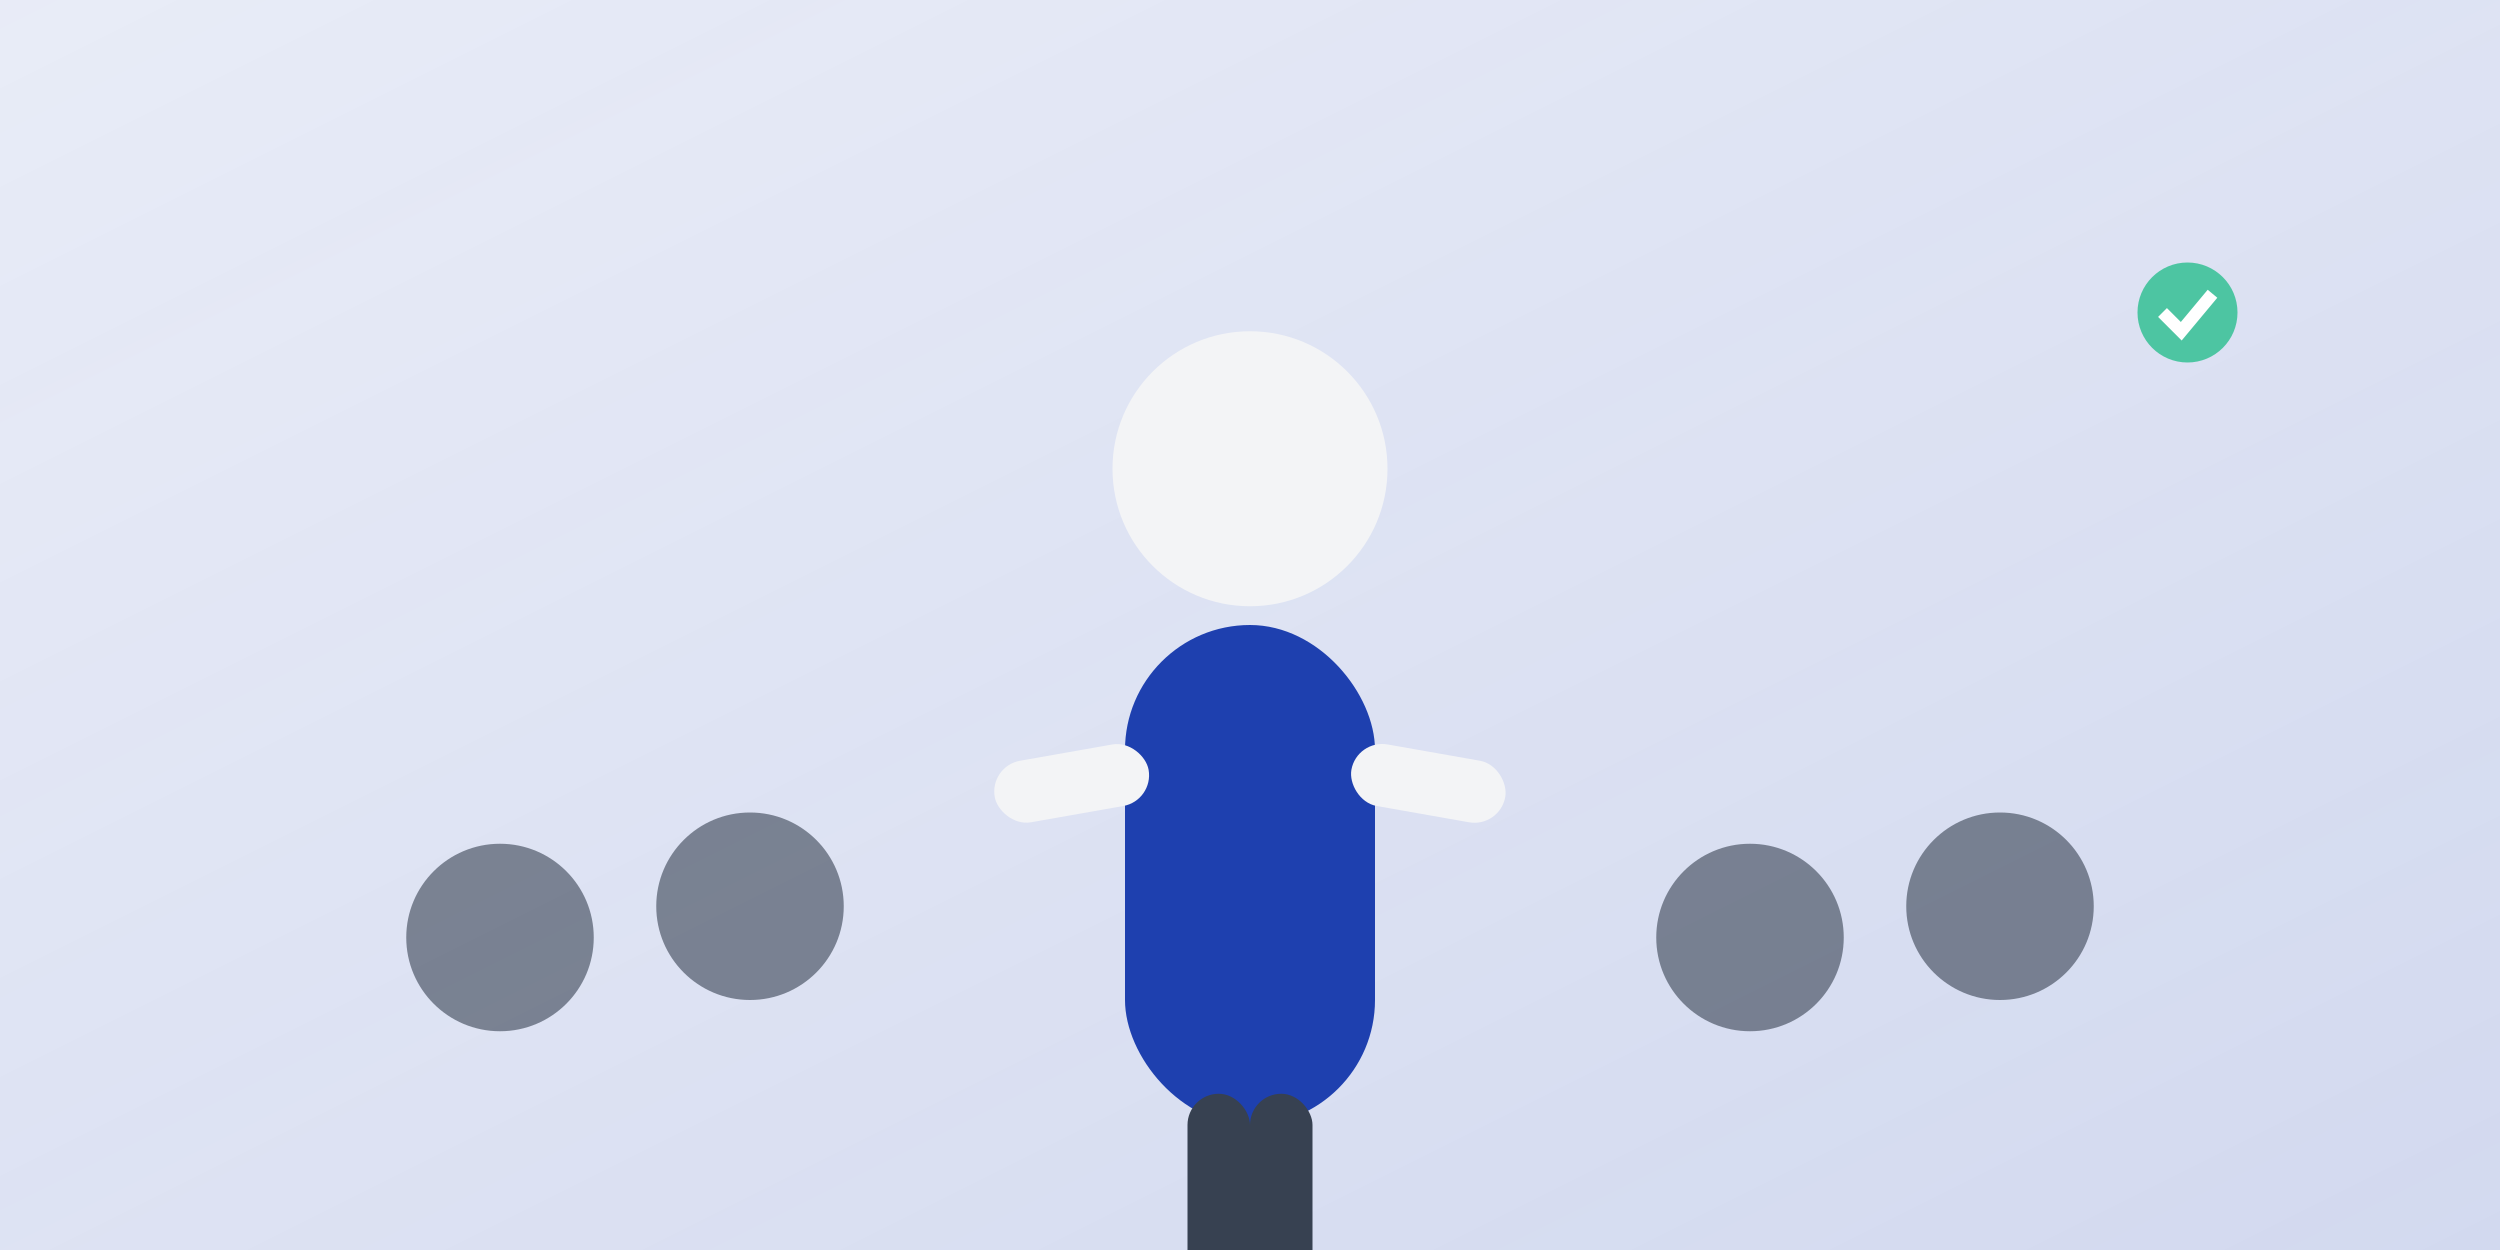 <svg width="400" height="200" viewBox="0 0 400 200" xmlns="http://www.w3.org/2000/svg">
  <defs>
    <linearGradient id="bgGradient" x1="0%" y1="0%" x2="100%" y2="100%">
      <stop offset="0%" style="stop-color:#1E40AF;stop-opacity:0.1"/>
      <stop offset="100%" style="stop-color:#1E40AF;stop-opacity:0.2"/>
    </linearGradient>
  </defs>
  
  <rect width="400" height="200" fill="url(#bgGradient)"/>
  
  <!-- Speaker figure with confident posture -->
  <g transform="translate(200,100)">
    <!-- Body -->
    <rect x="-20" y="0" width="40" height="80" rx="20" fill="#1E40AF"/>
    <!-- Head -->
    <circle cx="0" cy="-25" r="22" fill="#F3F4F6"/>
    <!-- Confident arms -->
    <rect x="-45" y="15" width="25" height="10" rx="5" fill="#F3F4F6" transform="rotate(-10)"/>
    <rect x="20" y="15" width="25" height="10" rx="5" fill="#F3F4F6" transform="rotate(10)"/>
    <!-- Legs -->
    <rect x="-10" y="75" width="10" height="30" rx="5" fill="#374151"/>
    <rect x="0" y="75" width="10" height="30" rx="5" fill="#374151"/>
  </g>
  
  <!-- Audience silhouettes showing engagement -->
  <g opacity="0.6">
    <circle cx="80" cy="150" r="15" fill="#374151"/>
    <circle cx="120" cy="145" r="15" fill="#374151"/>
    <circle cx="280" cy="150" r="15" fill="#374151"/>
    <circle cx="320" cy="145" r="15" fill="#374151"/>
  </g>
  
  <!-- Success symbols -->
  <circle cx="350" cy="50" r="8" fill="#10B981" opacity="0.7"/>
  <path d="M346 50 L349 53 L354 47" stroke="#FFFFFF" stroke-width="2" fill="none"/>
</svg>